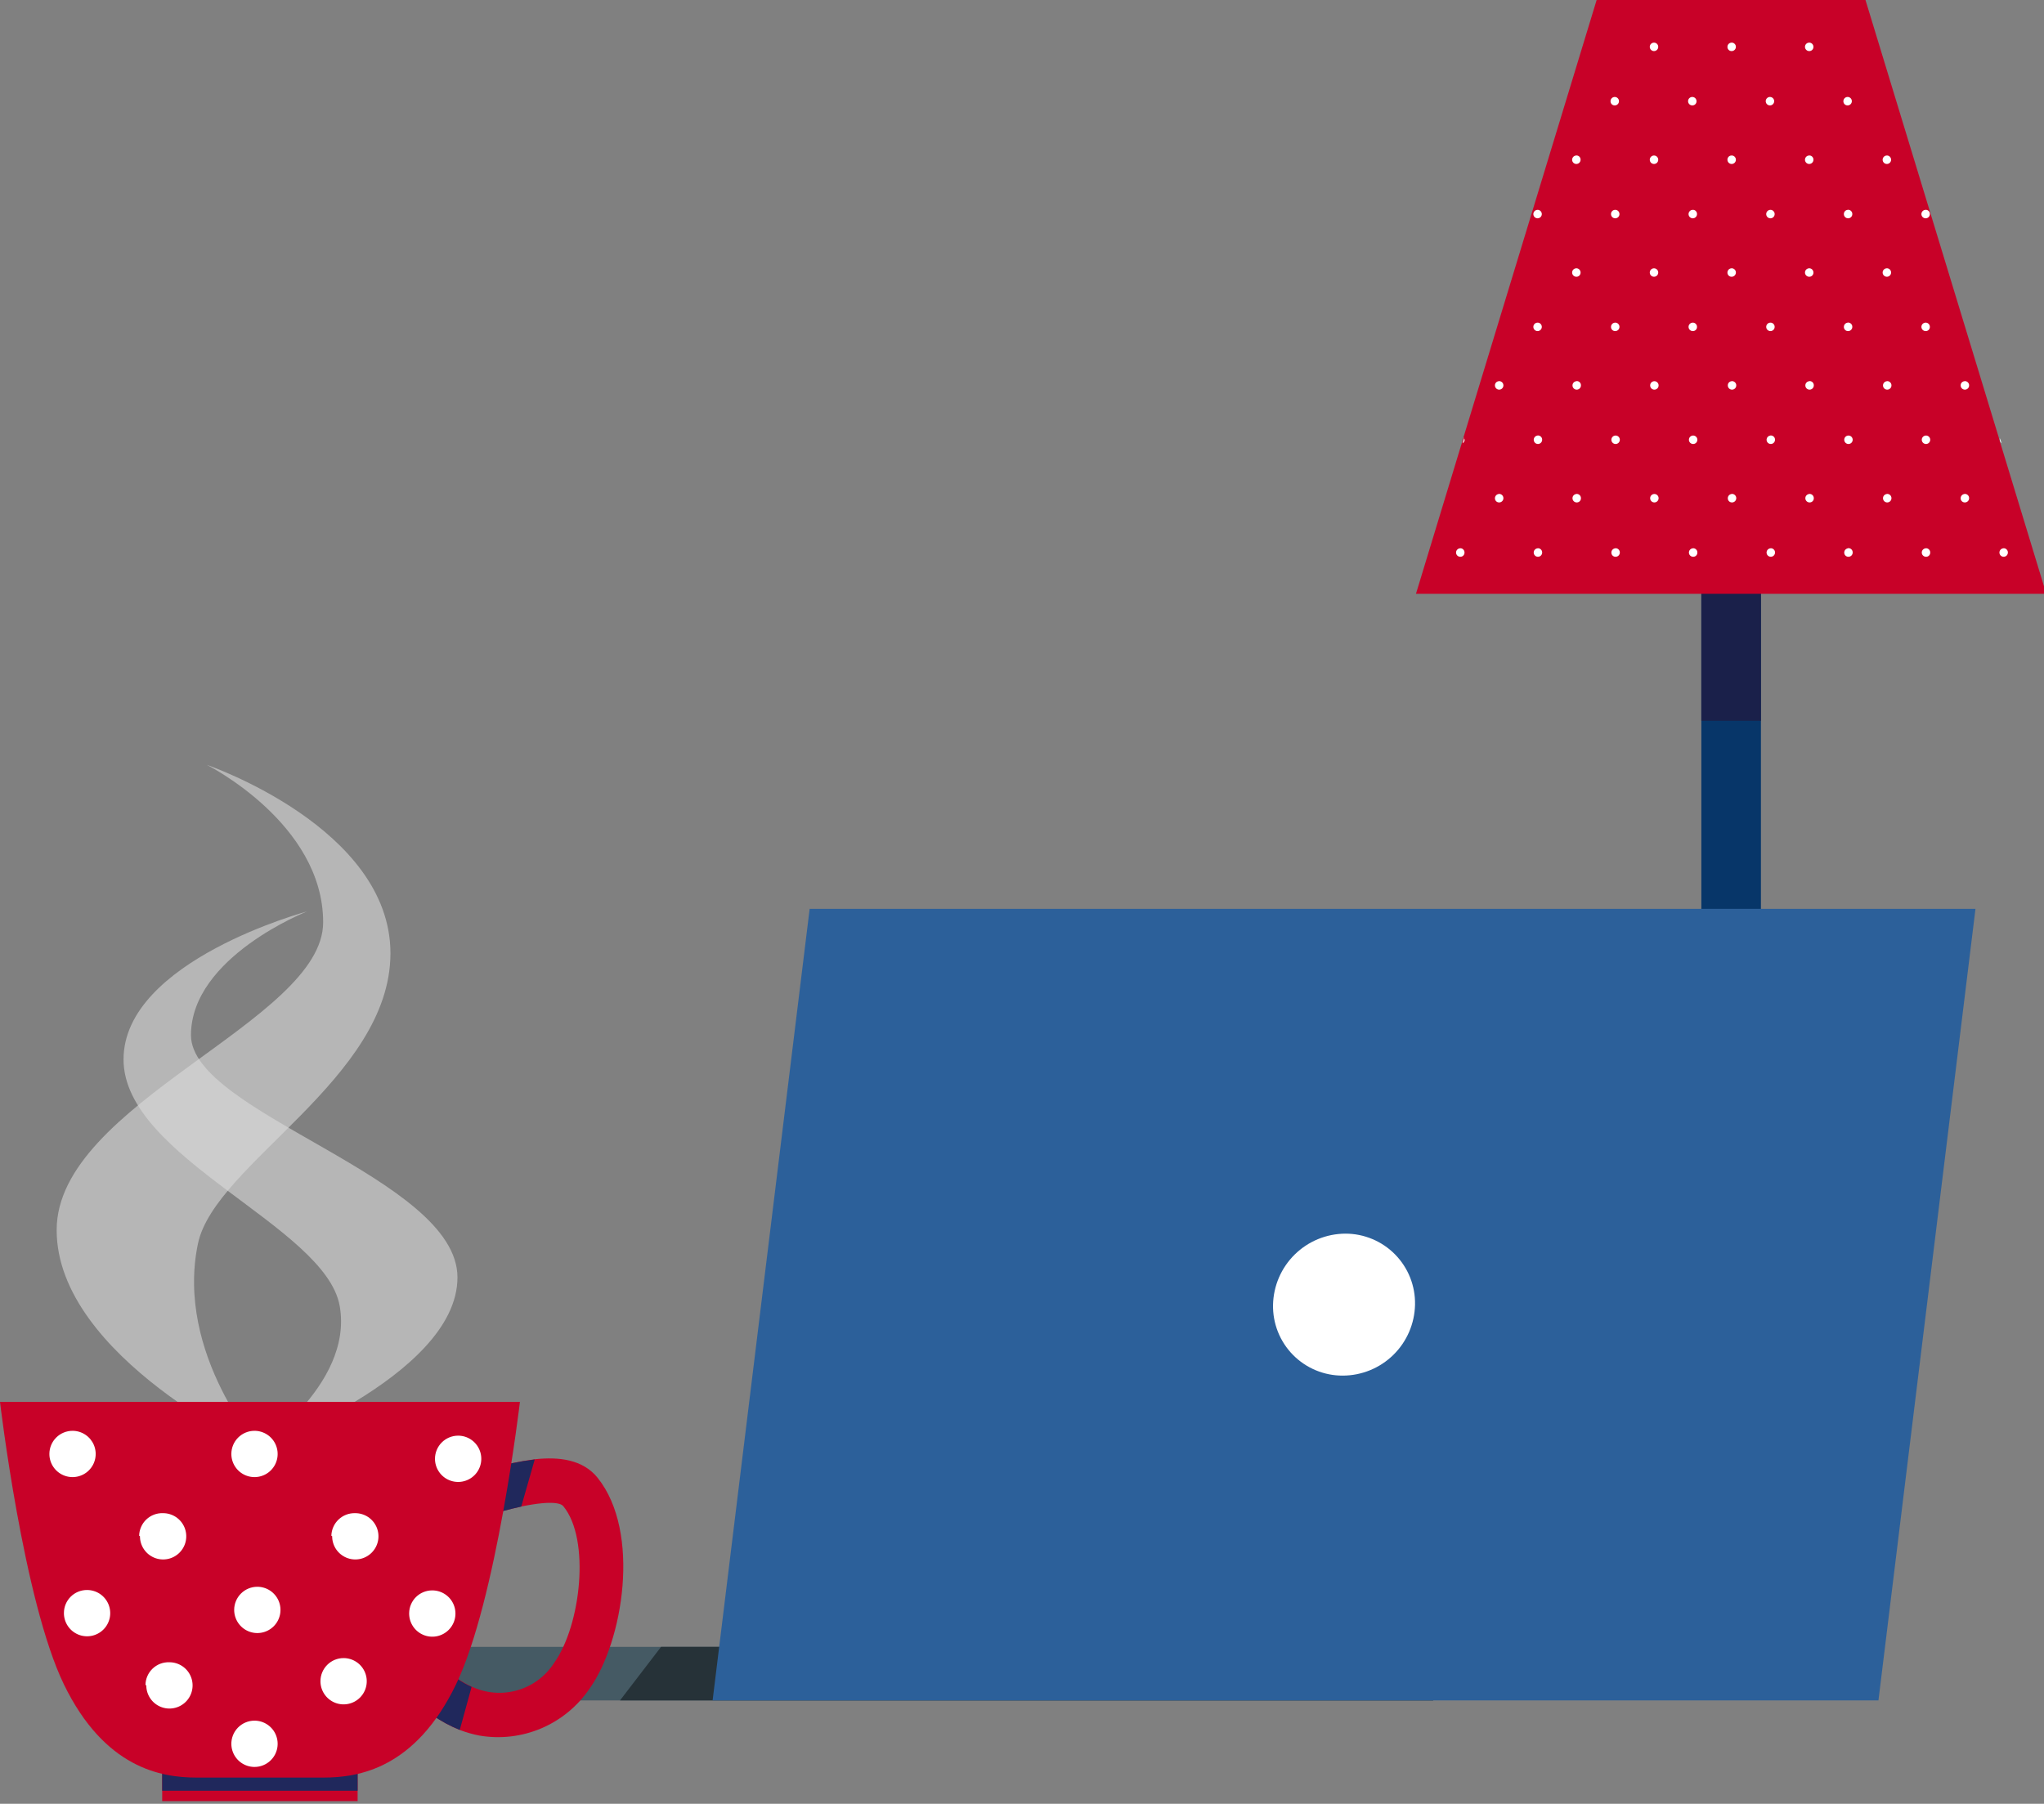 <svg width="179" height="158" viewBox="0 0 179 158" fill="none" xmlns="http://www.w3.org/2000/svg">
<rect x="0" y="0" width="179" height="158" fill="#808080" stroke="none"/>
<g clip-path="url(#clip0_436_1480)">
<path d="M154.208 36.712H148.993V233.348H154.208V36.712Z" fill="#094383"/>
<path d="M154.208 36.712H148.993V233.348H154.208V36.712Z" fill="black" fill-opacity="0.2"/>
<path d="M154.208 36.712H148.993V63.134H154.208V36.712Z" fill="#20285C"/>
<path d="M154.208 36.712H148.993V63.134H154.208V36.712Z" fill="black" fill-opacity="0.2"/>
<path d="M179.201 52.017H124L128.009 38.828L128.146 38.362L139.823 0H163.367L175.055 38.373V38.384L175.182 38.817L179.201 52.017Z" fill="#C80128"/>
<path d="M141.78 8.863C141.78 8.962 141.741 9.056 141.671 9.125C141.602 9.195 141.508 9.234 141.41 9.234C141.361 9.235 141.312 9.227 141.266 9.208C141.221 9.19 141.179 9.163 141.145 9.128C141.11 9.094 141.083 9.052 141.065 9.007C141.046 8.961 141.038 8.912 141.039 8.863C141.039 8.765 141.078 8.671 141.148 8.602C141.217 8.532 141.311 8.493 141.41 8.493C141.508 8.493 141.602 8.532 141.671 8.602C141.741 8.671 141.78 8.765 141.78 8.863ZM148.2 8.493C148.102 8.493 148.008 8.532 147.938 8.602C147.869 8.671 147.83 8.765 147.83 8.863C147.83 8.962 147.869 9.056 147.938 9.125C148.008 9.195 148.102 9.234 148.2 9.234C148.249 9.235 148.298 9.227 148.343 9.208C148.389 9.19 148.43 9.163 148.465 9.128C148.5 9.094 148.527 9.052 148.545 9.007C148.563 8.961 148.572 8.912 148.57 8.863C148.57 8.815 148.561 8.767 148.542 8.722C148.523 8.677 148.496 8.636 148.462 8.602C148.427 8.567 148.387 8.54 148.342 8.521C148.297 8.503 148.249 8.493 148.2 8.493ZM155.001 8.493C154.903 8.493 154.809 8.532 154.739 8.602C154.67 8.671 154.631 8.765 154.631 8.863C154.631 8.962 154.67 9.056 154.739 9.125C154.809 9.195 154.903 9.234 155.001 9.234C155.099 9.234 155.193 9.195 155.263 9.125C155.332 9.056 155.371 8.962 155.371 8.863C155.371 8.765 155.332 8.671 155.263 8.602C155.193 8.532 155.099 8.493 155.001 8.493ZM161.802 8.493C161.704 8.493 161.61 8.532 161.54 8.602C161.471 8.671 161.432 8.765 161.432 8.863C161.43 8.912 161.439 8.961 161.457 9.007C161.475 9.052 161.502 9.094 161.537 9.128C161.572 9.163 161.613 9.19 161.659 9.208C161.704 9.227 161.753 9.235 161.802 9.234C161.9 9.234 161.994 9.195 162.064 9.125C162.133 9.056 162.172 8.962 162.172 8.863C162.172 8.812 162.162 8.761 162.141 8.714C162.121 8.667 162.09 8.625 162.053 8.59C162.015 8.555 161.97 8.528 161.922 8.512C161.873 8.495 161.821 8.489 161.77 8.493H161.802ZM144.847 3.734C144.749 3.734 144.655 3.773 144.585 3.842C144.516 3.911 144.477 4.006 144.477 4.104C144.477 4.202 144.516 4.296 144.585 4.366C144.655 4.435 144.749 4.474 144.847 4.474C144.945 4.474 145.039 4.435 145.109 4.366C145.178 4.296 145.217 4.202 145.217 4.104C145.217 4.006 145.178 3.911 145.109 3.842C145.039 3.773 144.945 3.734 144.847 3.734ZM151.648 3.734C151.55 3.734 151.456 3.773 151.386 3.842C151.317 3.911 151.278 4.006 151.278 4.104C151.276 4.153 151.285 4.202 151.303 4.247C151.321 4.293 151.348 4.334 151.383 4.369C151.418 4.404 151.459 4.431 151.505 4.449C151.55 4.467 151.599 4.475 151.648 4.474C151.746 4.474 151.84 4.435 151.91 4.366C151.979 4.296 152.018 4.202 152.018 4.104C152.019 4.051 152.008 4 151.987 3.952C151.965 3.904 151.934 3.861 151.895 3.826C151.856 3.791 151.81 3.765 151.76 3.749C151.71 3.733 151.658 3.728 151.606 3.734H151.648ZM158.438 3.734C158.34 3.734 158.246 3.773 158.177 3.842C158.107 3.911 158.068 4.006 158.068 4.104C158.068 4.202 158.107 4.296 158.177 4.366C158.246 4.435 158.34 4.474 158.438 4.474C158.487 4.475 158.536 4.467 158.582 4.449C158.627 4.431 158.669 4.404 158.703 4.369C158.738 4.334 158.765 4.293 158.783 4.247C158.802 4.202 158.81 4.153 158.809 4.104C158.809 4.051 158.798 4 158.777 3.952C158.756 3.904 158.725 3.861 158.686 3.826C158.647 3.791 158.601 3.765 158.551 3.749C158.501 3.733 158.448 3.728 158.396 3.734H158.438ZM134.651 18.383C134.553 18.383 134.459 18.422 134.389 18.491C134.32 18.561 134.281 18.655 134.281 18.753C134.281 18.851 134.32 18.945 134.389 19.015C134.459 19.084 134.553 19.123 134.651 19.123C134.749 19.123 134.843 19.084 134.913 19.015C134.982 18.945 135.021 18.851 135.021 18.753C135.021 18.701 135.011 18.649 134.989 18.601C134.968 18.553 134.937 18.51 134.898 18.475C134.859 18.44 134.813 18.414 134.763 18.398C134.713 18.382 134.661 18.377 134.609 18.383H134.651ZM141.452 18.383C141.403 18.381 141.354 18.39 141.309 18.408C141.263 18.426 141.222 18.453 141.187 18.488C141.152 18.523 141.125 18.564 141.107 18.61C141.089 18.655 141.08 18.704 141.082 18.753C141.082 18.851 141.121 18.945 141.19 19.015C141.26 19.084 141.354 19.123 141.452 19.123C141.55 19.123 141.644 19.084 141.714 19.015C141.783 18.945 141.822 18.851 141.822 18.753C141.822 18.701 141.812 18.649 141.79 18.601C141.769 18.553 141.738 18.51 141.699 18.475C141.66 18.44 141.614 18.414 141.564 18.398C141.514 18.382 141.462 18.377 141.41 18.383H141.452ZM148.242 18.383C148.144 18.383 148.05 18.422 147.981 18.491C147.911 18.561 147.872 18.655 147.872 18.753C147.872 18.851 147.911 18.945 147.981 19.015C148.05 19.084 148.144 19.123 148.242 19.123C148.291 19.123 148.339 19.113 148.384 19.095C148.429 19.076 148.47 19.049 148.504 19.015C148.538 18.98 148.566 18.939 148.584 18.895C148.603 18.85 148.612 18.802 148.612 18.753C148.615 18.7 148.605 18.647 148.584 18.599C148.564 18.55 148.533 18.506 148.493 18.471C148.454 18.435 148.407 18.409 148.356 18.394C148.306 18.379 148.252 18.375 148.2 18.383H148.242ZM155.043 18.383C154.945 18.383 154.851 18.422 154.781 18.491C154.712 18.561 154.673 18.655 154.673 18.753C154.673 18.851 154.712 18.945 154.781 19.015C154.851 19.084 154.945 19.123 155.043 19.123C155.141 19.123 155.236 19.084 155.305 19.015C155.374 18.945 155.413 18.851 155.413 18.753C155.414 18.701 155.403 18.649 155.382 18.601C155.361 18.553 155.329 18.51 155.29 18.475C155.251 18.44 155.206 18.414 155.156 18.398C155.106 18.382 155.053 18.377 155.001 18.383H155.043ZM161.844 18.383C161.795 18.381 161.746 18.39 161.701 18.408C161.655 18.426 161.614 18.453 161.579 18.488C161.545 18.523 161.517 18.564 161.499 18.61C161.481 18.655 161.472 18.704 161.474 18.753C161.474 18.851 161.513 18.945 161.582 19.015C161.652 19.084 161.746 19.123 161.844 19.123C161.942 19.123 162.037 19.084 162.106 19.015C162.175 18.945 162.214 18.851 162.214 18.753C162.215 18.697 162.204 18.642 162.181 18.592C162.158 18.541 162.124 18.497 162.081 18.461C162.039 18.425 161.988 18.4 161.935 18.386C161.881 18.373 161.825 18.372 161.77 18.383H161.844ZM168.635 18.383C168.536 18.383 168.442 18.422 168.373 18.491C168.303 18.561 168.264 18.655 168.264 18.753C168.264 18.851 168.303 18.945 168.373 19.015C168.442 19.084 168.536 19.123 168.635 19.123C168.733 19.123 168.827 19.084 168.896 19.015C168.966 18.945 169.005 18.851 169.005 18.753C169.007 18.7 168.997 18.647 168.977 18.599C168.956 18.55 168.925 18.506 168.886 18.471C168.846 18.435 168.799 18.409 168.749 18.394C168.698 18.379 168.645 18.375 168.592 18.383H168.635ZM138.046 13.623C137.997 13.623 137.949 13.633 137.904 13.651C137.86 13.67 137.819 13.697 137.784 13.732C137.75 13.766 137.723 13.807 137.704 13.852C137.685 13.896 137.676 13.945 137.676 13.993C137.676 14.042 137.685 14.09 137.704 14.135C137.723 14.18 137.75 14.221 137.784 14.255C137.819 14.289 137.86 14.317 137.904 14.335C137.949 14.354 137.997 14.363 138.046 14.363C138.144 14.363 138.238 14.324 138.308 14.255C138.377 14.186 138.416 14.091 138.416 13.993C138.418 13.94 138.409 13.888 138.388 13.839C138.368 13.79 138.337 13.746 138.297 13.711C138.258 13.676 138.211 13.649 138.16 13.634C138.11 13.619 138.056 13.615 138.004 13.623H138.046ZM144.847 13.623C144.749 13.623 144.655 13.662 144.585 13.732C144.516 13.801 144.477 13.895 144.477 13.993C144.477 14.091 144.516 14.186 144.585 14.255C144.655 14.324 144.749 14.363 144.847 14.363C144.945 14.363 145.039 14.324 145.109 14.255C145.178 14.186 145.217 14.091 145.217 13.993C145.217 13.895 145.178 13.801 145.109 13.732C145.039 13.662 144.945 13.623 144.847 13.623ZM151.648 13.623C151.599 13.622 151.55 13.63 151.505 13.648C151.459 13.666 151.418 13.694 151.383 13.728C151.348 13.763 151.321 13.804 151.303 13.85C151.285 13.895 151.276 13.944 151.278 13.993C151.278 14.091 151.317 14.186 151.386 14.255C151.456 14.324 151.55 14.363 151.648 14.363C151.746 14.363 151.84 14.324 151.91 14.255C151.979 14.186 152.018 14.091 152.018 13.993C152.019 13.941 152.008 13.889 151.987 13.841C151.965 13.793 151.934 13.75 151.895 13.715C151.856 13.68 151.81 13.654 151.76 13.638C151.71 13.622 151.658 13.617 151.606 13.623H151.648ZM158.438 13.623C158.34 13.623 158.246 13.662 158.177 13.732C158.107 13.801 158.068 13.895 158.068 13.993C158.068 14.091 158.107 14.186 158.177 14.255C158.246 14.324 158.34 14.363 158.438 14.363C158.537 14.363 158.631 14.324 158.7 14.255C158.77 14.186 158.809 14.091 158.809 13.993C158.811 13.94 158.801 13.888 158.781 13.839C158.76 13.79 158.729 13.746 158.689 13.711C158.65 13.676 158.603 13.649 158.553 13.634C158.502 13.619 158.448 13.615 158.396 13.623H158.438ZM165.239 13.623C165.141 13.623 165.047 13.662 164.978 13.732C164.908 13.801 164.869 13.895 164.869 13.993C164.869 14.091 164.908 14.186 164.978 14.255C165.047 14.324 165.141 14.363 165.239 14.363C165.338 14.363 165.432 14.324 165.501 14.255C165.571 14.186 165.61 14.091 165.61 13.993C165.61 13.941 165.599 13.889 165.578 13.841C165.557 13.793 165.526 13.75 165.487 13.715C165.448 13.68 165.402 13.654 165.352 13.638C165.302 13.622 165.249 13.617 165.197 13.623H165.239ZM134.651 28.262C134.553 28.262 134.459 28.3 134.389 28.37C134.32 28.439 134.281 28.534 134.281 28.632C134.281 28.73 134.32 28.824 134.389 28.893C134.459 28.963 134.553 29.002 134.651 29.002C134.749 29.002 134.843 28.963 134.913 28.893C134.982 28.824 135.021 28.73 135.021 28.632C135.021 28.579 135.011 28.527 134.989 28.48C134.968 28.432 134.937 28.389 134.898 28.354C134.859 28.319 134.813 28.293 134.763 28.277C134.713 28.261 134.661 28.256 134.609 28.262H134.651ZM141.452 28.262C141.354 28.262 141.26 28.3 141.19 28.37C141.121 28.439 141.082 28.534 141.082 28.632C141.08 28.681 141.089 28.73 141.107 28.775C141.125 28.821 141.152 28.862 141.187 28.897C141.222 28.931 141.263 28.959 141.309 28.977C141.354 28.995 141.403 29.003 141.452 29.002C141.55 29.002 141.644 28.963 141.714 28.893C141.783 28.824 141.822 28.73 141.822 28.632C141.822 28.579 141.812 28.527 141.79 28.48C141.769 28.432 141.738 28.389 141.699 28.354C141.66 28.319 141.614 28.293 141.564 28.277C141.514 28.261 141.462 28.256 141.41 28.262H141.452ZM148.242 28.262C148.144 28.262 148.05 28.3 147.981 28.37C147.911 28.439 147.872 28.534 147.872 28.632C147.872 28.73 147.911 28.824 147.981 28.893C148.05 28.963 148.144 29.002 148.242 29.002C148.291 29.003 148.34 28.995 148.386 28.977C148.431 28.959 148.473 28.931 148.507 28.897C148.542 28.862 148.569 28.821 148.587 28.775C148.605 28.73 148.614 28.681 148.612 28.632C148.613 28.579 148.602 28.527 148.581 28.48C148.56 28.432 148.529 28.389 148.49 28.354C148.451 28.319 148.405 28.293 148.355 28.277C148.305 28.261 148.252 28.256 148.2 28.262H148.242ZM155.043 28.262C154.945 28.262 154.851 28.3 154.781 28.37C154.712 28.439 154.673 28.534 154.673 28.632C154.673 28.73 154.712 28.824 154.781 28.893C154.851 28.963 154.945 29.002 155.043 29.002C155.141 29.002 155.236 28.963 155.305 28.893C155.374 28.824 155.413 28.73 155.413 28.632C155.414 28.579 155.403 28.527 155.382 28.48C155.361 28.432 155.329 28.389 155.29 28.354C155.251 28.319 155.206 28.293 155.156 28.277C155.106 28.261 155.053 28.256 155.001 28.262H155.043ZM161.844 28.262C161.746 28.262 161.652 28.3 161.582 28.37C161.513 28.439 161.474 28.534 161.474 28.632C161.472 28.681 161.481 28.73 161.499 28.775C161.517 28.821 161.545 28.862 161.579 28.897C161.614 28.931 161.655 28.959 161.701 28.977C161.746 28.995 161.795 29.003 161.844 29.002C161.893 29.002 161.941 28.992 161.986 28.974C162.031 28.955 162.072 28.928 162.106 28.893C162.14 28.859 162.168 28.818 162.186 28.773C162.205 28.729 162.214 28.68 162.214 28.632C162.215 28.576 162.204 28.521 162.181 28.471C162.158 28.42 162.124 28.375 162.081 28.34C162.039 28.304 161.988 28.279 161.935 28.265C161.881 28.252 161.825 28.25 161.77 28.262H161.844ZM168.635 28.262C168.586 28.262 168.538 28.271 168.493 28.29C168.448 28.308 168.407 28.336 168.373 28.37C168.338 28.404 168.311 28.445 168.293 28.49C168.274 28.535 168.264 28.583 168.264 28.632C168.264 28.68 168.274 28.729 168.293 28.773C168.311 28.818 168.338 28.859 168.373 28.893C168.407 28.928 168.448 28.955 168.493 28.974C168.538 28.992 168.586 29.002 168.635 29.002C168.684 29.003 168.732 28.995 168.778 28.977C168.824 28.959 168.865 28.931 168.9 28.897C168.934 28.862 168.961 28.821 168.98 28.775C168.998 28.73 169.006 28.681 169.005 28.632C169.005 28.579 168.994 28.527 168.973 28.48C168.952 28.432 168.921 28.389 168.882 28.354C168.843 28.319 168.797 28.293 168.747 28.277C168.697 28.261 168.644 28.256 168.592 28.262H168.635ZM138.046 23.502C137.948 23.502 137.854 23.541 137.784 23.61C137.715 23.68 137.676 23.774 137.676 23.872C137.676 23.97 137.715 24.064 137.784 24.134C137.854 24.203 137.948 24.242 138.046 24.242C138.095 24.244 138.144 24.235 138.189 24.217C138.235 24.199 138.276 24.172 138.311 24.137C138.346 24.102 138.373 24.061 138.391 24.015C138.409 23.97 138.418 23.921 138.416 23.872C138.417 23.82 138.406 23.768 138.385 23.72C138.363 23.672 138.332 23.629 138.293 23.594C138.254 23.559 138.208 23.533 138.158 23.517C138.109 23.501 138.056 23.496 138.004 23.502H138.046ZM144.847 23.502C144.749 23.502 144.655 23.541 144.585 23.61C144.516 23.68 144.477 23.774 144.477 23.872C144.477 23.97 144.516 24.064 144.585 24.134C144.655 24.203 144.749 24.242 144.847 24.242C144.945 24.242 145.039 24.203 145.109 24.134C145.178 24.064 145.217 23.97 145.217 23.872C145.217 23.774 145.178 23.68 145.109 23.61C145.039 23.541 144.945 23.502 144.847 23.502ZM151.648 23.502C151.55 23.502 151.456 23.541 151.386 23.61C151.317 23.68 151.278 23.774 151.278 23.872C151.276 23.921 151.285 23.97 151.303 24.015C151.321 24.061 151.348 24.102 151.383 24.137C151.418 24.172 151.459 24.199 151.505 24.217C151.55 24.235 151.599 24.244 151.648 24.242C151.697 24.242 151.745 24.233 151.79 24.214C151.835 24.195 151.875 24.168 151.91 24.134C151.944 24.099 151.971 24.059 151.99 24.014C152.009 23.969 152.018 23.921 152.018 23.872C152.019 23.82 152.008 23.768 151.987 23.72C151.965 23.672 151.934 23.629 151.895 23.594C151.856 23.559 151.81 23.533 151.76 23.517C151.71 23.501 151.658 23.496 151.606 23.502H151.648ZM158.438 23.502C158.39 23.502 158.342 23.512 158.297 23.53C158.252 23.549 158.211 23.576 158.177 23.61C158.142 23.645 158.115 23.686 158.096 23.73C158.078 23.775 158.068 23.823 158.068 23.872C158.068 23.921 158.078 23.969 158.096 24.014C158.115 24.059 158.142 24.099 158.177 24.134C158.211 24.168 158.252 24.195 158.297 24.214C158.342 24.233 158.39 24.242 158.438 24.242C158.487 24.244 158.536 24.235 158.582 24.217C158.627 24.199 158.669 24.172 158.703 24.137C158.738 24.102 158.765 24.061 158.783 24.015C158.802 23.97 158.81 23.921 158.809 23.872C158.809 23.82 158.798 23.768 158.777 23.72C158.756 23.672 158.725 23.629 158.686 23.594C158.647 23.559 158.601 23.533 158.551 23.517C158.501 23.501 158.448 23.496 158.396 23.502H158.438ZM165.239 23.502C165.141 23.502 165.047 23.541 164.978 23.61C164.908 23.68 164.869 23.774 164.869 23.872C164.869 23.97 164.908 24.064 164.978 24.134C165.047 24.203 165.141 24.242 165.239 24.242C165.338 24.242 165.432 24.203 165.501 24.134C165.571 24.064 165.61 23.97 165.61 23.872C165.61 23.82 165.599 23.768 165.578 23.72C165.557 23.672 165.526 23.629 165.487 23.594C165.448 23.559 165.402 23.533 165.352 23.517C165.302 23.501 165.249 23.496 165.197 23.502H165.239ZM128.22 38.362L128.083 38.828C128.138 38.796 128.184 38.749 128.216 38.694C128.247 38.638 128.264 38.575 128.262 38.511C128.242 38.45 128.201 38.397 128.146 38.362H128.22ZM134.683 38.151C134.609 38.151 134.538 38.173 134.477 38.213C134.416 38.254 134.369 38.312 134.341 38.38C134.313 38.447 134.305 38.522 134.32 38.593C134.334 38.665 134.369 38.731 134.421 38.783C134.473 38.835 134.539 38.87 134.61 38.884C134.682 38.898 134.757 38.891 134.824 38.863C134.892 38.835 134.95 38.788 134.99 38.727C135.031 38.666 135.053 38.594 135.053 38.521C135.054 38.466 135.043 38.411 135.02 38.36C134.997 38.309 134.962 38.265 134.92 38.229C134.877 38.194 134.827 38.168 134.773 38.155C134.719 38.141 134.663 38.14 134.609 38.151H134.683ZM141.484 38.151C141.385 38.151 141.291 38.19 141.222 38.259C141.152 38.329 141.113 38.423 141.113 38.521C141.113 38.619 141.152 38.714 141.222 38.783C141.291 38.852 141.385 38.891 141.484 38.891C141.582 38.891 141.676 38.852 141.745 38.783C141.815 38.714 141.854 38.619 141.854 38.521C141.854 38.423 141.815 38.329 141.745 38.259C141.676 38.19 141.582 38.151 141.484 38.151ZM148.274 38.151C148.176 38.151 148.082 38.19 148.012 38.259C147.943 38.329 147.904 38.423 147.904 38.521C147.904 38.619 147.943 38.714 148.012 38.783C148.082 38.852 148.176 38.891 148.274 38.891C148.372 38.891 148.466 38.852 148.536 38.783C148.605 38.714 148.644 38.619 148.644 38.521C148.644 38.423 148.605 38.329 148.536 38.259C148.466 38.19 148.372 38.151 148.274 38.151ZM155.075 38.151C155.002 38.151 154.93 38.173 154.869 38.213C154.808 38.254 154.761 38.312 154.733 38.38C154.705 38.447 154.698 38.522 154.712 38.593C154.726 38.665 154.761 38.731 154.813 38.783C154.865 38.835 154.931 38.87 155.003 38.884C155.075 38.898 155.149 38.891 155.217 38.863C155.284 38.835 155.342 38.788 155.383 38.727C155.423 38.666 155.445 38.594 155.445 38.521C155.446 38.466 155.435 38.411 155.412 38.36C155.389 38.309 155.355 38.265 155.312 38.229C155.269 38.194 155.219 38.168 155.165 38.155C155.112 38.141 155.055 38.14 155.001 38.151H155.075ZM161.876 38.151C161.778 38.151 161.684 38.19 161.614 38.259C161.545 38.329 161.506 38.423 161.506 38.521C161.506 38.619 161.545 38.714 161.614 38.783C161.684 38.852 161.778 38.891 161.876 38.891C161.974 38.891 162.068 38.852 162.138 38.783C162.207 38.714 162.246 38.619 162.246 38.521C162.246 38.423 162.207 38.329 162.138 38.259C162.068 38.19 161.974 38.151 161.876 38.151ZM168.666 38.151C168.568 38.151 168.474 38.19 168.405 38.259C168.335 38.329 168.296 38.423 168.296 38.521C168.296 38.619 168.335 38.714 168.405 38.783C168.474 38.852 168.568 38.891 168.666 38.891C168.764 38.891 168.859 38.852 168.928 38.783C168.998 38.714 169.036 38.619 169.036 38.521C169.036 38.423 168.998 38.329 168.928 38.259C168.859 38.19 168.764 38.151 168.666 38.151ZM175.129 38.384C175.119 38.425 175.119 38.469 175.129 38.511C175.127 38.571 175.141 38.631 175.169 38.684C175.197 38.738 175.237 38.784 175.287 38.817L175.129 38.384ZM131.287 33.391C131.238 33.39 131.19 33.398 131.144 33.416C131.098 33.435 131.057 33.462 131.022 33.496C130.988 33.531 130.961 33.573 130.942 33.618C130.924 33.664 130.916 33.712 130.917 33.761C130.917 33.86 130.956 33.954 131.026 34.023C131.095 34.093 131.189 34.132 131.287 34.132C131.386 34.132 131.48 34.093 131.549 34.023C131.619 33.954 131.658 33.86 131.658 33.761C131.659 33.706 131.647 33.651 131.624 33.6C131.601 33.55 131.567 33.505 131.525 33.47C131.482 33.434 131.432 33.409 131.378 33.395C131.324 33.382 131.268 33.38 131.213 33.391H131.287ZM138.078 33.391C137.98 33.391 137.885 33.43 137.816 33.5C137.747 33.569 137.708 33.663 137.708 33.761C137.708 33.86 137.747 33.954 137.816 34.023C137.885 34.093 137.98 34.132 138.078 34.132C138.126 34.132 138.175 34.122 138.22 34.103C138.264 34.085 138.305 34.058 138.34 34.023C138.374 33.989 138.401 33.948 138.42 33.903C138.438 33.858 138.448 33.81 138.448 33.761C138.451 33.705 138.441 33.649 138.419 33.598C138.397 33.546 138.362 33.5 138.319 33.464C138.276 33.428 138.225 33.403 138.17 33.39C138.115 33.378 138.058 33.378 138.004 33.391H138.078ZM144.879 33.391C144.781 33.391 144.686 33.43 144.617 33.5C144.548 33.569 144.509 33.663 144.509 33.761C144.509 33.86 144.548 33.954 144.617 34.023C144.686 34.093 144.781 34.132 144.879 34.132C144.977 34.132 145.071 34.093 145.141 34.023C145.21 33.954 145.249 33.86 145.249 33.761C145.249 33.71 145.239 33.659 145.218 33.612C145.198 33.565 145.167 33.523 145.13 33.488C145.092 33.453 145.047 33.426 144.998 33.41C144.95 33.393 144.898 33.387 144.847 33.391H144.879ZM151.68 33.391C151.631 33.39 151.582 33.398 151.536 33.416C151.491 33.435 151.449 33.462 151.415 33.496C151.38 33.531 151.353 33.573 151.335 33.618C151.317 33.664 151.308 33.712 151.31 33.761C151.31 33.86 151.349 33.954 151.418 34.023C151.487 34.093 151.582 34.132 151.68 34.132C151.778 34.132 151.872 34.093 151.941 34.023C152.011 33.954 152.05 33.86 152.05 33.761C152.051 33.706 152.04 33.651 152.017 33.6C151.994 33.55 151.959 33.505 151.917 33.47C151.874 33.434 151.824 33.409 151.77 33.395C151.716 33.382 151.66 33.38 151.606 33.391H151.68ZM158.47 33.391C158.372 33.391 158.278 33.43 158.208 33.5C158.139 33.569 158.1 33.663 158.1 33.761C158.1 33.86 158.139 33.954 158.208 34.023C158.278 34.093 158.372 34.132 158.47 34.132C158.568 34.132 158.663 34.093 158.732 34.023C158.801 33.954 158.84 33.86 158.84 33.761C158.844 33.705 158.834 33.649 158.811 33.598C158.789 33.546 158.755 33.5 158.712 33.464C158.668 33.428 158.617 33.403 158.563 33.39C158.508 33.378 158.451 33.378 158.396 33.391H158.47ZM165.271 33.391C165.173 33.391 165.079 33.43 165.009 33.5C164.94 33.569 164.901 33.663 164.901 33.761C164.901 33.86 164.94 33.954 165.009 34.023C165.079 34.093 165.173 34.132 165.271 34.132C165.369 34.132 165.463 34.093 165.533 34.023C165.602 33.954 165.641 33.86 165.641 33.761C165.642 33.706 165.631 33.651 165.608 33.6C165.585 33.55 165.551 33.505 165.508 33.47C165.465 33.434 165.415 33.409 165.362 33.395C165.308 33.382 165.251 33.38 165.197 33.391H165.271ZM172.072 33.391C172.023 33.39 171.974 33.398 171.929 33.416C171.883 33.435 171.842 33.462 171.807 33.496C171.772 33.531 171.745 33.573 171.727 33.618C171.709 33.664 171.7 33.712 171.702 33.761C171.702 33.81 171.711 33.858 171.73 33.903C171.749 33.948 171.776 33.989 171.81 34.023C171.845 34.058 171.886 34.085 171.93 34.103C171.975 34.122 172.023 34.132 172.072 34.132C172.17 34.132 172.264 34.093 172.334 34.023C172.403 33.954 172.442 33.86 172.442 33.761C172.443 33.706 172.432 33.651 172.409 33.6C172.386 33.55 172.352 33.505 172.309 33.47C172.266 33.434 172.216 33.409 172.162 33.395C172.109 33.382 172.052 33.38 171.998 33.391H172.072ZM127.882 48.03C127.783 48.03 127.689 48.069 127.62 48.138C127.551 48.208 127.511 48.302 127.511 48.4C127.511 48.498 127.551 48.592 127.62 48.662C127.689 48.731 127.783 48.77 127.882 48.77C127.931 48.772 127.979 48.763 128.025 48.745C128.071 48.727 128.112 48.7 128.147 48.665C128.181 48.63 128.209 48.589 128.227 48.543C128.245 48.498 128.253 48.449 128.252 48.4C128.253 48.344 128.242 48.289 128.219 48.239C128.196 48.188 128.161 48.144 128.119 48.108C128.076 48.072 128.026 48.047 127.972 48.033C127.918 48.02 127.862 48.019 127.808 48.03H127.882ZM134.683 48.03C134.584 48.03 134.49 48.069 134.421 48.138C134.351 48.208 134.312 48.302 134.312 48.4C134.312 48.498 134.351 48.592 134.421 48.662C134.49 48.731 134.584 48.77 134.683 48.77C134.781 48.77 134.875 48.731 134.944 48.662C135.014 48.592 135.053 48.498 135.053 48.4C135.054 48.344 135.043 48.289 135.02 48.239C134.997 48.188 134.962 48.144 134.92 48.108C134.877 48.072 134.827 48.047 134.773 48.033C134.719 48.02 134.663 48.019 134.609 48.03H134.683ZM141.484 48.03C141.385 48.03 141.291 48.069 141.222 48.138C141.152 48.208 141.113 48.302 141.113 48.4C141.112 48.449 141.121 48.498 141.139 48.543C141.157 48.589 141.184 48.63 141.219 48.665C141.253 48.7 141.295 48.727 141.34 48.745C141.386 48.763 141.435 48.772 141.484 48.77C141.582 48.77 141.676 48.731 141.745 48.662C141.815 48.592 141.854 48.498 141.854 48.4C141.855 48.344 141.844 48.289 141.821 48.239C141.797 48.188 141.763 48.144 141.721 48.108C141.678 48.072 141.628 48.047 141.574 48.033C141.52 48.02 141.464 48.019 141.41 48.03H141.484ZM148.274 48.03C148.176 48.03 148.082 48.069 148.012 48.138C147.943 48.208 147.904 48.302 147.904 48.4C147.904 48.498 147.943 48.592 148.012 48.662C148.082 48.731 148.176 48.77 148.274 48.77C148.323 48.772 148.372 48.763 148.417 48.745C148.463 48.727 148.504 48.7 148.539 48.665C148.574 48.63 148.601 48.589 148.619 48.543C148.637 48.498 148.646 48.449 148.644 48.4C148.645 48.344 148.634 48.289 148.611 48.239C148.588 48.188 148.554 48.144 148.511 48.108C148.468 48.072 148.418 48.047 148.364 48.033C148.311 48.02 148.254 48.019 148.2 48.03H148.274ZM155.075 48.03C154.977 48.03 154.883 48.069 154.813 48.138C154.744 48.208 154.705 48.302 154.705 48.4C154.705 48.498 154.744 48.592 154.813 48.662C154.883 48.731 154.977 48.77 155.075 48.77C155.173 48.77 155.267 48.731 155.337 48.662C155.406 48.592 155.445 48.498 155.445 48.4C155.446 48.344 155.435 48.289 155.412 48.239C155.389 48.188 155.355 48.144 155.312 48.108C155.269 48.072 155.219 48.047 155.165 48.033C155.112 48.02 155.055 48.019 155.001 48.03H155.075ZM161.876 48.03C161.827 48.03 161.779 48.039 161.734 48.058C161.689 48.077 161.649 48.104 161.614 48.138C161.58 48.173 161.553 48.213 161.534 48.258C161.515 48.303 161.506 48.351 161.506 48.4C161.504 48.449 161.513 48.498 161.531 48.543C161.549 48.589 161.576 48.63 161.611 48.665C161.646 48.7 161.687 48.727 161.733 48.745C161.778 48.763 161.827 48.772 161.876 48.77C161.974 48.77 162.068 48.731 162.138 48.662C162.207 48.592 162.246 48.498 162.246 48.4C162.249 48.341 162.237 48.282 162.212 48.229C162.187 48.175 162.15 48.129 162.104 48.092C162.057 48.056 162.002 48.031 161.944 48.021C161.886 48.01 161.827 48.013 161.77 48.03H161.876ZM168.666 48.03C168.568 48.03 168.474 48.069 168.405 48.138C168.335 48.208 168.296 48.302 168.296 48.4C168.296 48.498 168.335 48.592 168.405 48.662C168.474 48.731 168.568 48.77 168.666 48.77C168.715 48.772 168.764 48.763 168.81 48.745C168.855 48.727 168.897 48.7 168.931 48.665C168.966 48.63 168.993 48.589 169.011 48.543C169.029 48.498 169.038 48.449 169.036 48.4C169.038 48.344 169.026 48.289 169.003 48.239C168.98 48.188 168.946 48.144 168.903 48.108C168.861 48.072 168.811 48.047 168.757 48.033C168.703 48.02 168.647 48.019 168.592 48.03H168.666ZM175.467 48.03C175.369 48.03 175.275 48.069 175.205 48.138C175.136 48.208 175.097 48.302 175.097 48.4C175.097 48.498 175.136 48.592 175.205 48.662C175.275 48.731 175.369 48.77 175.467 48.77C175.565 48.77 175.66 48.731 175.729 48.662C175.798 48.592 175.837 48.498 175.837 48.4C175.839 48.344 175.827 48.289 175.804 48.239C175.781 48.188 175.747 48.144 175.704 48.108C175.662 48.072 175.612 48.047 175.558 48.033C175.504 48.02 175.448 48.019 175.393 48.03H175.467ZM131.287 43.27C131.189 43.27 131.095 43.309 131.026 43.379C130.956 43.448 130.917 43.542 130.917 43.64C130.916 43.689 130.924 43.738 130.942 43.784C130.961 43.829 130.988 43.871 131.022 43.905C131.057 43.94 131.098 43.967 131.144 43.985C131.19 44.003 131.238 44.012 131.287 44.011C131.386 44.011 131.48 43.972 131.549 43.902C131.619 43.833 131.658 43.739 131.658 43.64C131.659 43.585 131.647 43.53 131.624 43.479C131.601 43.429 131.567 43.384 131.525 43.349C131.482 43.313 131.432 43.287 131.378 43.274C131.324 43.26 131.268 43.259 131.213 43.27H131.287ZM138.078 43.27C137.98 43.27 137.885 43.309 137.816 43.379C137.747 43.448 137.708 43.542 137.708 43.64C137.708 43.739 137.747 43.833 137.816 43.902C137.885 43.972 137.98 44.011 138.078 44.011C138.127 44.012 138.176 44.003 138.221 43.985C138.267 43.967 138.308 43.94 138.343 43.905C138.378 43.871 138.405 43.829 138.423 43.784C138.441 43.738 138.45 43.689 138.448 43.64C138.449 43.585 138.438 43.53 138.415 43.479C138.392 43.429 138.358 43.384 138.315 43.349C138.272 43.313 138.222 43.287 138.168 43.274C138.114 43.26 138.058 43.259 138.004 43.27H138.078ZM144.879 43.27C144.781 43.27 144.686 43.309 144.617 43.379C144.548 43.448 144.509 43.542 144.509 43.64C144.509 43.739 144.548 43.833 144.617 43.902C144.686 43.972 144.781 44.011 144.879 44.011C144.977 44.011 145.071 43.972 145.141 43.902C145.21 43.833 145.249 43.739 145.249 43.64C145.249 43.589 145.239 43.538 145.218 43.491C145.198 43.444 145.167 43.401 145.13 43.367C145.092 43.332 145.047 43.305 144.998 43.289C144.95 43.272 144.898 43.266 144.847 43.27H144.879ZM151.68 43.27C151.631 43.27 151.583 43.28 151.538 43.298C151.493 43.317 151.452 43.344 151.418 43.379C151.384 43.413 151.356 43.454 151.338 43.499C151.319 43.544 151.31 43.592 151.31 43.64C151.308 43.689 151.317 43.738 151.335 43.784C151.353 43.829 151.38 43.871 151.415 43.905C151.449 43.94 151.491 43.967 151.536 43.985C151.582 44.003 151.631 44.012 151.68 44.011C151.778 44.011 151.872 43.972 151.941 43.902C152.011 43.833 152.05 43.739 152.05 43.64C152.051 43.585 152.04 43.53 152.017 43.479C151.994 43.429 151.959 43.384 151.917 43.349C151.874 43.313 151.824 43.287 151.77 43.274C151.716 43.26 151.66 43.259 151.606 43.27H151.68ZM158.47 43.27C158.372 43.27 158.278 43.309 158.208 43.379C158.139 43.448 158.1 43.542 158.1 43.64C158.1 43.739 158.139 43.833 158.208 43.902C158.278 43.972 158.372 44.011 158.47 44.011C158.519 44.012 158.568 44.003 158.614 43.985C158.659 43.967 158.7 43.94 158.735 43.905C158.77 43.871 158.797 43.829 158.815 43.784C158.833 43.738 158.842 43.689 158.84 43.64C158.841 43.585 158.83 43.53 158.807 43.479C158.784 43.429 158.75 43.384 158.707 43.349C158.665 43.313 158.614 43.287 158.561 43.274C158.507 43.26 158.451 43.259 158.396 43.27H158.47ZM165.271 43.27C165.173 43.27 165.079 43.309 165.009 43.379C164.94 43.448 164.901 43.542 164.901 43.64C164.901 43.739 164.94 43.833 165.009 43.902C165.079 43.972 165.173 44.011 165.271 44.011C165.369 44.011 165.463 43.972 165.533 43.902C165.602 43.833 165.641 43.739 165.641 43.64C165.642 43.585 165.631 43.53 165.608 43.479C165.585 43.429 165.551 43.384 165.508 43.349C165.465 43.313 165.415 43.287 165.362 43.274C165.308 43.26 165.251 43.259 165.197 43.27H165.271ZM172.072 43.27C171.974 43.27 171.88 43.309 171.81 43.379C171.741 43.448 171.702 43.542 171.702 43.64C171.7 43.689 171.709 43.738 171.727 43.784C171.745 43.829 171.772 43.871 171.807 43.905C171.842 43.94 171.883 43.967 171.929 43.985C171.974 44.003 172.023 44.012 172.072 44.011C172.17 44.011 172.264 43.972 172.334 43.902C172.403 43.833 172.442 43.739 172.442 43.64C172.443 43.585 172.432 43.53 172.409 43.479C172.386 43.429 172.352 43.384 172.309 43.349C172.266 43.313 172.216 43.287 172.162 43.274C172.109 43.26 172.052 43.259 171.998 43.27H172.072Z" fill="white"/>
</g>
<path d="M125.5 144.257H20.753V148.948H125.5V144.257Z" fill="#455A64"/>
<path d="M125.511 144.257V148.948H54.296L57.891 144.257H125.511Z" fill="#263238"/>
<path d="M62.406 148.949H164.502L173 79.608H70.904L62.406 148.949Z" fill="#2C609A"/>
<path d="M111.484 114.284C111.467 115.096 111.612 115.903 111.911 116.657C112.211 117.412 112.658 118.099 113.227 118.678C113.796 119.256 114.475 119.716 115.224 120.028C115.974 120.34 116.778 120.499 117.59 120.496C119.247 120.493 120.838 119.842 122.021 118.681C123.204 117.52 123.885 115.942 123.919 114.284C123.936 113.472 123.791 112.665 123.492 111.91C123.192 111.155 122.745 110.467 122.176 109.887C121.608 109.308 120.929 108.847 120.179 108.534C119.43 108.22 118.626 108.059 117.813 108.061C116.156 108.07 114.567 108.725 113.385 109.887C112.203 111.05 111.521 112.627 111.484 114.284Z" fill="white"/>
<path opacity="0.6" d="M22.949 127.147C22.949 127.147 4.962 118.896 4.962 107.746C4.962 96.596 28.3 89.477 28.3 80.79C28.3 72.104 18.116 67 18.116 67C18.116 67 34.193 72.493 34.193 83.501C34.193 94.51 18.812 101.935 17.338 108.925C15.299 118.614 22.949 127.147 22.949 127.147Z" fill="#DBDBDB"/>
<path opacity="0.6" d="M22.064 127.147C22.064 127.147 40.062 120.629 40.062 111.895C40.062 103.161 16.724 97.527 16.724 90.679C16.724 83.831 26.896 79.835 26.896 79.835C26.896 79.835 10.819 84.149 10.819 92.801C10.819 101.452 28.499 107.381 29.748 114.394C30.998 121.407 22.064 127.147 22.064 127.147Z" fill="#DBDBDB"/>
<path d="M31.318 155.093H14.204V157.768H31.318V155.093Z" fill="#C80128"/>
<path d="M31.318 155.093H14.204V156.861H31.318V155.093Z" fill="#20285C"/>
<path d="M51.637 147.904C50.596 149.445 49.133 150.654 47.423 151.386C45.714 152.117 43.829 152.341 41.995 152.029C41.404 151.916 40.825 151.75 40.263 151.534C39.431 151.201 38.64 150.774 37.906 150.261L40.074 147.031C40.478 147.316 40.908 147.561 41.359 147.762C42.606 148.335 44.017 148.438 45.334 148.052C46.651 147.667 47.784 146.819 48.525 145.664C50.883 142.364 51.708 134.832 49.339 131.945C49.173 131.721 48.49 131.391 45.732 131.945C45.225 132.062 44.647 132.192 43.999 132.369C43.493 132.547 42.966 132.661 42.431 132.711L42.361 130.778L42.172 128.845L42.986 128.632C44.262 128.258 45.567 127.986 46.887 127.819C48.914 127.607 51.036 127.819 52.344 129.458C56.139 134.208 54.572 143.778 51.637 147.904Z" fill="#C80128"/>
<path d="M40.015 147.031C40.419 147.315 40.849 147.56 41.3 147.762L40.263 151.533C39.431 151.201 38.64 150.774 37.906 150.26L40.015 147.031Z" fill="#20285C"/>
<path d="M46.828 127.843L45.649 131.968C45.143 132.086 44.565 132.215 43.917 132.392C43.41 132.57 42.884 132.685 42.349 132.734L42.278 130.801L42.09 128.868L42.903 128.656C44.188 128.28 45.5 128.008 46.828 127.843Z" fill="#20285C"/>
<path d="M0 122.797C0 122.797 2.051 140.241 5.599 147.549C9.146 154.857 14.097 155.705 17.173 155.705H28.359C31.435 155.705 36.385 154.892 39.933 147.549C43.481 140.206 45.532 122.797 45.532 122.797H0Z" fill="#C80128"/>
<path d="M40.109 125.757C40.511 125.754 40.904 125.871 41.239 126.093C41.574 126.314 41.835 126.63 41.99 127C42.146 127.37 42.188 127.778 42.111 128.172C42.034 128.566 41.842 128.929 41.559 129.213C41.276 129.498 40.914 129.692 40.521 129.771C40.127 129.851 39.719 129.811 39.348 129.658C38.977 129.505 38.659 129.245 38.436 128.911C38.213 128.578 38.093 128.185 38.093 127.784C38.093 127.248 38.306 126.734 38.683 126.355C39.061 125.975 39.573 125.76 40.109 125.757ZM20.26 127.36C20.26 127.761 20.38 128.153 20.603 128.487C20.826 128.821 21.143 129.081 21.515 129.234C21.886 129.387 22.294 129.426 22.688 129.347C23.081 129.268 23.442 129.074 23.725 128.789C24.008 128.504 24.201 128.142 24.277 127.748C24.354 127.354 24.312 126.946 24.157 126.576C24.002 126.205 23.74 125.89 23.405 125.668C23.07 125.447 22.677 125.33 22.276 125.332C21.74 125.335 21.228 125.55 20.85 125.93C20.472 126.31 20.26 126.824 20.26 127.36ZM20.26 152.748C20.26 153.149 20.38 153.542 20.603 153.875C20.826 154.209 21.143 154.469 21.515 154.622C21.886 154.775 22.294 154.815 22.688 154.735C23.081 154.656 23.442 154.462 23.725 154.177C24.008 153.893 24.201 153.53 24.277 153.136C24.354 152.742 24.312 152.334 24.157 151.964C24.002 151.594 23.74 151.278 23.405 151.057C23.07 150.835 22.677 150.718 22.276 150.721C22.007 150.722 21.74 150.777 21.493 150.883C21.245 150.988 21.021 151.142 20.833 151.335C20.645 151.528 20.498 151.757 20.4 152.008C20.302 152.258 20.254 152.526 20.26 152.795V152.748ZM5.598 141.291C5.596 141.693 5.712 142.086 5.934 142.421C6.155 142.756 6.471 143.017 6.841 143.173C7.211 143.328 7.619 143.37 8.013 143.293C8.407 143.216 8.77 143.024 9.054 142.741C9.339 142.458 9.533 142.097 9.613 141.703C9.692 141.309 9.652 140.901 9.499 140.53C9.346 140.159 9.086 139.842 8.753 139.618C8.419 139.395 8.027 139.276 7.625 139.276C7.36 139.274 7.096 139.325 6.85 139.426C6.604 139.526 6.381 139.675 6.192 139.862C6.004 140.049 5.854 140.272 5.752 140.517C5.65 140.763 5.598 141.026 5.598 141.291ZM28.063 147.267C28.063 147.668 28.182 148.06 28.405 148.393C28.628 148.727 28.944 148.987 29.315 149.14C29.685 149.294 30.093 149.334 30.486 149.255C30.879 149.177 31.241 148.984 31.524 148.701C31.808 148.417 32.001 148.056 32.079 147.663C32.157 147.269 32.117 146.862 31.963 146.491C31.81 146.121 31.55 145.804 31.217 145.582C30.883 145.359 30.491 145.24 30.09 145.24C29.553 145.24 29.037 145.453 28.657 145.834C28.277 146.214 28.063 146.729 28.063 147.267ZM4.325 127.36C4.325 127.76 4.444 128.152 4.666 128.485C4.888 128.818 5.204 129.078 5.574 129.231C5.943 129.385 6.35 129.426 6.743 129.349C7.136 129.271 7.498 129.08 7.782 128.797C8.066 128.515 8.26 128.155 8.339 127.762C8.419 127.37 8.38 126.963 8.229 126.592C8.077 126.221 7.819 125.904 7.487 125.68C7.155 125.455 6.764 125.335 6.364 125.332C6.097 125.331 5.832 125.382 5.585 125.483C5.337 125.584 5.112 125.733 4.923 125.922C4.733 126.11 4.583 126.334 4.48 126.581C4.378 126.828 4.325 127.092 4.325 127.36ZM20.508 141.008C20.506 141.41 20.623 141.804 20.845 142.139C21.067 142.474 21.383 142.736 21.754 142.891C22.125 143.046 22.534 143.087 22.928 143.009C23.322 142.931 23.684 142.738 23.969 142.454C24.253 142.17 24.446 141.807 24.524 141.413C24.602 141.018 24.561 140.61 24.406 140.239C24.251 139.868 23.989 139.552 23.654 139.33C23.319 139.108 22.925 138.991 22.523 138.993C21.99 138.996 21.479 139.209 21.102 139.587C20.724 139.964 20.511 140.475 20.508 141.008ZM35.831 141.327C35.828 141.728 35.945 142.121 36.166 142.456C36.388 142.791 36.704 143.053 37.074 143.208C37.444 143.363 37.852 143.405 38.246 143.328C38.64 143.251 39.002 143.059 39.287 142.776C39.572 142.493 39.766 142.132 39.845 141.738C39.924 141.345 39.885 140.937 39.732 140.565C39.579 140.194 39.319 139.877 38.985 139.654C38.652 139.43 38.259 139.311 37.858 139.311C37.327 139.308 36.817 139.514 36.437 139.885C36.058 140.256 35.84 140.761 35.831 141.291V141.327ZM12.257 134.561C12.255 134.963 12.372 135.357 12.594 135.692C12.816 136.027 13.132 136.289 13.503 136.444C13.874 136.599 14.283 136.64 14.677 136.562C15.072 136.484 15.434 136.291 15.718 136.006C16.002 135.722 16.196 135.36 16.273 134.966C16.351 134.571 16.31 134.163 16.155 133.792C16 133.421 15.739 133.104 15.403 132.882C15.068 132.661 14.675 132.543 14.273 132.546C14.005 132.536 13.738 132.58 13.488 132.675C13.238 132.77 13.008 132.914 12.814 133.098C12.62 133.282 12.464 133.504 12.357 133.749C12.249 133.994 12.191 134.258 12.187 134.526L12.257 134.561ZM12.811 147.633C12.811 148.034 12.931 148.426 13.154 148.76C13.377 149.094 13.694 149.354 14.066 149.507C14.437 149.66 14.845 149.699 15.238 149.62C15.632 149.541 15.993 149.347 16.276 149.062C16.559 148.777 16.752 148.415 16.828 148.021C16.905 147.627 16.863 147.219 16.708 146.849C16.553 146.478 16.291 146.162 15.956 145.941C15.621 145.72 15.228 145.603 14.827 145.605C14.558 145.596 14.29 145.64 14.039 145.736C13.788 145.831 13.559 145.976 13.364 146.162C13.17 146.347 13.014 146.57 12.907 146.816C12.8 147.063 12.743 147.328 12.741 147.597L12.811 147.633ZM29.089 134.561C29.086 134.963 29.203 135.357 29.425 135.692C29.647 136.027 29.964 136.289 30.335 136.444C30.706 136.599 31.114 136.64 31.509 136.562C31.903 136.484 32.265 136.291 32.549 136.006C32.834 135.722 33.027 135.36 33.105 134.966C33.183 134.571 33.142 134.163 32.987 133.792C32.832 133.421 32.57 133.104 32.235 132.882C31.9 132.661 31.506 132.543 31.104 132.546C30.837 132.538 30.571 132.583 30.321 132.678C30.071 132.774 29.843 132.918 29.649 133.102C29.455 133.286 29.299 133.506 29.191 133.751C29.083 133.995 29.024 134.259 29.018 134.526L29.089 134.561Z" fill="white"/>
<defs>
<clipPath id="clip0_436_1480">
<rect width="55" height="133.269" fill="white" transform="translate(124)"/>
</clipPath>
</defs>
</svg>
